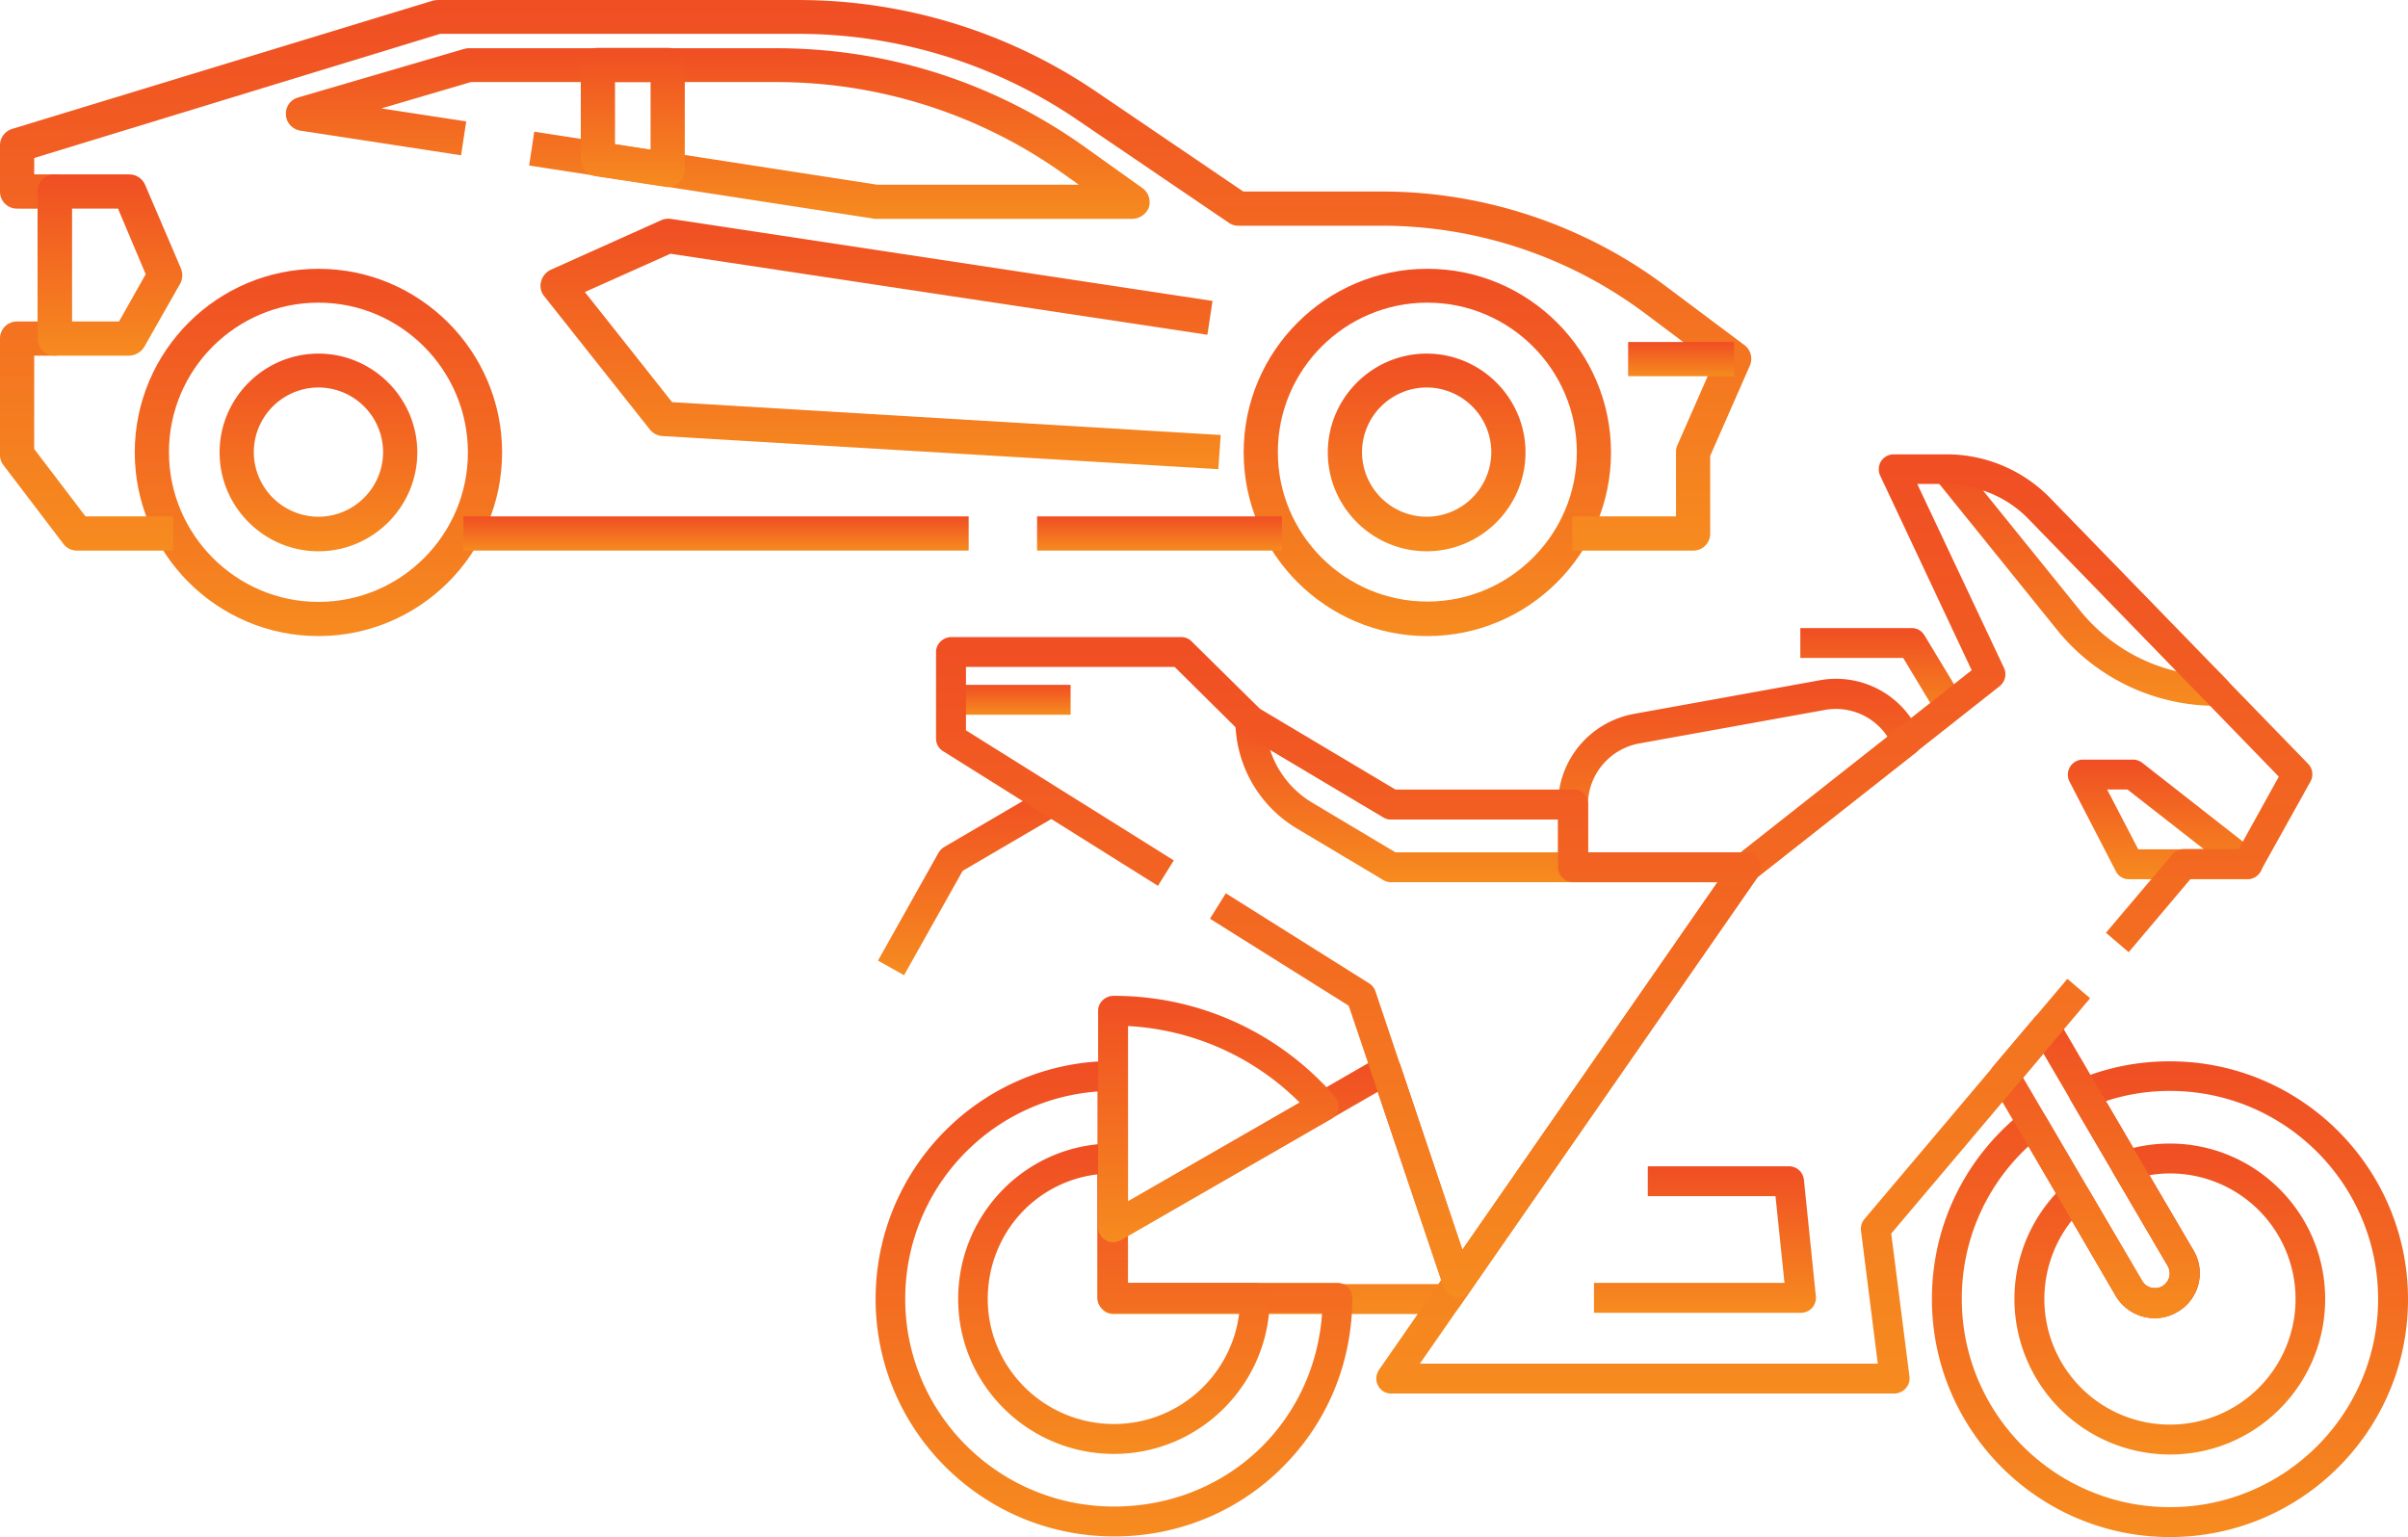 <svg xmlns="http://www.w3.org/2000/svg" width="130" height="82.994" viewBox="-22993 -21145 130 82.994"><g data-name="Group 1587"><g data-name="XMLID_1_"><g data-name="XMLID_3311_"><g data-name="XMLID_522_"><path d="M93.01 289.82H75.006c-.21 0-.42-.082-.565-.243a.822.822 0 0 1-.242-.565v-3.875c0-.29.161-.549.404-.694l14.74-8.493a.807.807 0 0 1 .694-.048c.226.08.404.275.485.5l3.858 11.48c.081.242.049.5-.096.71l-.614.888a.841.841 0 0 1-.662.34Zm-17.195-1.615h16.758l.146-.21-3.423-10.172-13.481 7.766v2.616Z" fill-rule="evenodd" fill="url(&quot;#a&quot;)" transform="translate(-23007.916 -21363.869)" data-name="XMLID_3225_"/></g><g data-name="XMLID_124_"><path d="M408.152 183.458h-6.394a.77.77 0 0 1-.71-.436l-2.503-4.843a.813.813 0 0 1 .727-1.179h2.712c.178 0 .355.065.5.178l6.184 4.843a.807.807 0 0 1-.517 1.437Zm-5.893-1.614h3.552l-4.134-3.23h-1.098l1.68 3.23Z" fill-rule="evenodd" fill="url(&quot;#b&quot;)" transform="translate(-23279.822 -21280.983)" data-name="XMLID_3222_"/></g><g data-name="XMLID_129_"><path d="M368.47 88.646a11.024 11.024 0 0 1-8.637-4.133l-6.539-8.105a.823.823 0 0 1-.097-.856.808.808 0 0 1 .727-.452h.016c2.067 0 4.085.856 5.522 2.325l9.59 9.848c.226.226.29.582.162.872-.13.307-.42.5-.743.5ZM355.862 77.02l5.231 6.474a9.539 9.539 0 0 0 5.231 3.294l-8.007-8.234a6.128 6.128 0 0 0-2.455-1.534Z" fill-rule="evenodd" fill="url(&quot;#c&quot;)" transform="translate(-23241.804 -21195.535)" data-name="XMLID_3219_"/></g><g data-name="XMLID_128_"><path d="M25 152h6.458v1.614H25V152Z" fill-rule="evenodd" fill="url(&quot;#d&quot;)" transform="translate(-22966.66 -21260.02)" data-name="XMLID_3218_"/></g><g data-name="XMLID_572_"><path d="m316.604 138.021-2.05-3.406H309V133h6.006a.8.8 0 0 1 .694.387l2.293 3.795-1.389.84Z" fill-rule="evenodd" fill="url(&quot;#e&quot;)" transform="translate(-23204.807 -21244.087)" data-name="XMLID_3217_"/></g><g data-name="XMLID_367_"><path d="M251.172 320.911H240v-1.614h10.285l-.485-4.683h-6.894V313h7.62c.42 0 .76.307.808.726l.646 6.297a.833.833 0 0 1-.21.63.817.817 0 0 1-.598.258Z" fill-rule="evenodd" fill="url(&quot;#f&quot;)" transform="translate(-23146.947 -21395.025)" data-name="XMLID_3212_"/></g><g data-name="XMLID_349_"><path d="M12.668 303.47C5.564 303.47-.2 297.724-.2 290.653c0-7.088 5.732-12.852 12.803-12.852.452 0 .791.355.791.807v11.173h11.334a.8.8 0 0 1 .807.807c0 3.487-1.34 6.733-3.778 9.154-2.405 2.406-5.65 3.73-9.09 3.73Zm-.888-24.023c-5.813.42-10.382 5.28-10.382 11.205 0 6.183 5.054 11.204 11.27 11.204 6.038 0 10.833-4.488 11.237-10.462H12.619c-.452 0-.84-.355-.84-.807v-11.14Z" fill-rule="evenodd" fill="url(&quot;#g&quot;)" transform="translate(-22945.528 -21365.509)" data-name="XMLID_3027_"/></g><g data-name="XMLID_521_"><path d="M35.812 322.159c-4.634 0-8.412-3.746-8.412-8.363 0-4.634 3.73-8.396 8.347-8.396.452 0 .791.355.791.807v6.717h6.878a.8.8 0 0 1 .807.807c0 4.65-3.778 8.428-8.411 8.428Zm-.888-15.096c-3.39.404-5.926 3.261-5.926 6.733 0 3.713 3.052 6.748 6.814 6.748 3.47 0 6.36-2.615 6.764-6.006h-6.813c-.452 0-.84-.355-.84-.807v-6.668Z" fill-rule="evenodd" fill="url(&quot;#h&quot;)" transform="translate(-22968.672 -21388.653)" data-name="XMLID_3024_"/></g><g data-name="XMLID_2161_"><path d="M2.005 195.936.6 195.145l3.261-5.812a.882.882 0 0 1 .29-.307l5.684-3.326.823 1.388-5.489 3.213-3.164 5.635Z" fill-rule="evenodd" fill="url(&quot;#i&quot;)" transform="translate(-22946.199 -21288.278)" data-name="XMLID_2406_"/></g><g data-name="XMLID_518_"><path d="M138.36 168.589h-9.848a.782.782 0 0 1-.42-.113l-4.682-2.794a6.804 6.804 0 0 1-3.31-5.812c0-.29.161-.565.404-.694.242-.13.565-.145.807.016l7.394 4.408h9.623a.8.8 0 0 1 .807.807v3.39c.032.436-.323.792-.775.792Zm-9.622-1.615h8.815v-1.776h-9.041a.782.782 0 0 1-.42-.113l-6.12-3.649a5.18 5.18 0 0 0 2.277 2.858l4.489 2.68Z" fill-rule="evenodd" fill="url(&quot;#j&quot;)" transform="translate(-23046.405 -21265.952)" data-name="XMLID_2403_"/></g><g data-name="XMLID_585_"><path d="M365.852 303.587c-7.088 0-12.852-5.764-12.852-12.852 0-3.971 1.792-7.652 4.924-10.123a.837.837 0 0 1 .646-.161.755.755 0 0 1 .549.387l5.215 8.913c.113.193.29.322.484.37a.8.8 0 0 0 .904-1.179l-5.215-8.91a.79.79 0 0 1-.064-.663.792.792 0 0 1 .452-.484 12.692 12.692 0 0 1 4.957-.985c7.087 0 12.851 5.764 12.851 12.852 0 7.087-5.764 12.835-12.851 12.835Zm-7.637-21.102a11.152 11.152 0 0 0-3.6 8.25c0 6.2 5.037 11.237 11.237 11.237s11.237-5.037 11.237-11.237-5.038-11.237-11.237-11.237c-1.18 0-2.341.178-3.456.55l4.731 8.072a2.412 2.412 0 0 1-.872 3.31 2.448 2.448 0 0 1-1.84.258 2.463 2.463 0 0 1-1.486-1.114l-4.714-8.089Z" fill-rule="evenodd" fill="url(&quot;#k&quot;)" transform="translate(-23241.703 -21365.592)" data-name="XMLID_2400_"/></g><g data-name="XMLID_630_"><path d="M388.996 322.19a8.4 8.4 0 0 1-8.396-8.395c0-2.34.985-4.585 2.712-6.167a.825.825 0 0 1 .662-.21.812.812 0 0 1 .582.388l2.938 5.005c.113.193.29.322.484.371a.8.8 0 0 0 .904-1.179l-2.938-5.005a.81.81 0 0 1-.064-.694.825.825 0 0 1 .5-.484 8.341 8.341 0 0 1 2.6-.42c4.633 0 8.395 3.762 8.395 8.395 0 4.634-3.746 8.396-8.38 8.396Zm-5.296-12.64a6.827 6.827 0 0 0-1.485 4.245 6.78 6.78 0 0 0 6.78 6.781 6.78 6.78 0 0 0 6.781-6.78 6.78 6.78 0 0 0-6.78-6.782c-.372 0-.743.033-1.114.097l2.389 4.069a2.412 2.412 0 0 1-.872 3.31 2.449 2.449 0 0 1-1.84.258 2.463 2.463 0 0 1-1.486-1.114l-2.373-4.085Z" fill-rule="evenodd" fill="url(&quot;#l&quot;)" transform="translate(-23264.847 -21388.653)" data-name="XMLID_2397_"/></g><g data-name="XMLID_379_"><path d="M381.223 278.092a2.464 2.464 0 0 1-2.099-1.195l-6.716-11.462a.805.805 0 0 1 .08-.937l2.213-2.615a.828.828 0 0 1 .678-.291c.258.016.5.178.63.404l7.281 12.448a2.412 2.412 0 0 1-.872 3.31 2.231 2.231 0 0 1-1.195.338Zm-7.12-12.98 6.426 10.962c.113.194.29.323.484.372.21.048.42.032.614-.081a.8.8 0 0 0 .29-1.098l-6.716-11.463-1.098 1.308Z" fill-rule="evenodd" fill="url(&quot;#m&quot;)" transform="translate(-23257.882 -21351.916)" data-name="XMLID_2394_"/></g><g data-name="XMLID_127_"><path d="M238.155 160.97h-9.315c-.452 0-.84-.356-.84-.808v-3.39c0-2.406 1.728-4.457 4.1-4.893l9.995-1.808a4.917 4.917 0 0 1 5.457 2.955.8.8 0 0 1-.242.952l-8.654 6.814a.823.823 0 0 1-.5.177Zm-8.54-1.615h8.266l7.911-6.232a3.34 3.34 0 0 0-3.407-1.453l-10.01 1.808c-1.582.29-2.76 1.679-2.76 3.294v2.583Z" fill-rule="evenodd" fill="url(&quot;#n&quot;)" transform="translate(-23136.885 -21258.333)" data-name="XMLID_2391_"/></g><g data-name="XMLID_517_"><path d="M75.007 269.304a.73.73 0 0 1-.403-.113.814.814 0 0 1-.404-.695v-11.689c0-.21.08-.42.242-.565a.854.854 0 0 1 .565-.242h.065c4.569 0 8.896 1.97 11.899 5.425.161.177.226.42.194.662a.754.754 0 0 1-.388.565l-11.35 6.539a.823.823 0 0 1-.42.113Zm.808-11.673v9.46l9.267-5.327a14.155 14.155 0 0 0-9.267-4.133Z" fill-rule="evenodd" fill="url(&quot;#o&quot;)" transform="translate(-23007.916 -21347.228)" data-name="XMLID_2388_"/></g><g data-name="XMLID_1852_"><path d="M195.2 125.612h-27.172a.77.77 0 0 1-.71-.436c-.145-.258-.113-.581.049-.84l19.164-27.608a.845.845 0 0 1 .161-.177l12.674-9.994-4.94-10.51a.825.825 0 0 1 .048-.776.814.814 0 0 1 .678-.371h2.89a7.8 7.8 0 0 1 5.538 2.341l13.95 14.37a.808.808 0 0 1 .129.952l-2.697 4.843a.821.821 0 0 1-.71.42h-3.068l-3.342 3.956-1.227-1.05 3.585-4.23a.824.824 0 0 1 .613-.29h2.97l2.164-3.908-13.53-13.949a6.121 6.121 0 0 0-4.375-1.857h-1.614l4.682 9.93a.823.823 0 0 1-.226.984L187.806 97.73l-18.228 26.268h24.719l-.904-7.168a.81.81 0 0 1 .177-.63l10.963-12.98 1.227 1.049-10.737 12.706.985 7.718a.802.802 0 0 1-.194.63.854.854 0 0 1-.613.29Z" fill-rule="evenodd" fill="url(&quot;#p&quot;)" transform="translate(-23085.922 -21195.367)" data-name="XMLID_1997_"/></g><g data-name="XMLID_520_"><path d="M48.173 171.665h-.113a.807.807 0 0 1-.646-.55l-5.134-15.208-7.491-4.698.856-1.373 7.733 4.86a.793.793 0 0 1 .34.42l4.698 13.965 13.771-19.842h-7.765c-.453 0-.84-.355-.84-.807v-2.583h-9.01a.782.782 0 0 1-.419-.113l-7.588-4.521c-.049-.032-.113-.065-.162-.113l-3.52-3.487H21.616v3.422l11.22 7.023-.855 1.373-11.593-7.266a.792.792 0 0 1-.387-.678v-4.682c0-.452.387-.807.84-.807h12.383c.21 0 .42.08.565.226l3.697 3.649 7.314 4.36h9.622c.453 0 .775.354.775.806v2.584h8.541a.77.77 0 0 1 .71.435c.146.259.114.582-.048.84l-15.564 22.426a.842.842 0 0 1-.662.339Z" fill-rule="evenodd" fill="url(&quot;#q&quot;)" transform="translate(-22962.467 -21246.602)" data-name="XMLID_1996_"/></g></g></g><g data-name="XMLID_1_"><g data-name="XMLID_3340_"><g data-name="XMLID_393_"><path d="M373.516 261.432c-5.466 0-9.916-4.45-9.916-9.916s4.45-9.916 9.916-9.916 9.916 4.45 9.916 9.916-4.45 9.916-9.916 9.916Zm0-18.004c-4.45 0-8.07 3.62-8.07 8.07s3.62 8.07 8.07 8.07 8.07-3.62 8.07-8.07-3.62-8.07-8.07-8.07Z" fill-rule="evenodd" fill="url(&quot;#r&quot;)" transform="translate(-23289.459 -21372.086)" data-name="XMLID_3139_"/></g><g data-name="XMLID_392_"><path d="M49.316 261.432c-5.466 0-9.916-4.45-9.916-9.916s4.45-9.916 9.916-9.916 9.916 4.45 9.916 9.916-4.45 9.916-9.916 9.916Zm0-18.004c-4.45 0-8.07 3.62-8.07 8.07s3.62 8.088 8.07 8.088 8.07-3.62 8.07-8.07-3.62-8.088-8.07-8.088Z" fill-rule="evenodd" fill="url(&quot;#s&quot;)" transform="translate(-23025.125 -21372.086)" data-name="XMLID_3136_"/></g><g data-name="XMLID_386_"><path d="M69.537 277.073c-2.936 0-5.337-2.4-5.337-5.336 0-2.936 2.4-5.337 5.337-5.337 2.936 0 5.336 2.4 5.336 5.337 0 2.936-2.4 5.336-5.336 5.336Zm0-8.845a3.5 3.5 0 0 0-3.49 3.49 3.5 3.5 0 0 0 3.49 3.49 3.5 3.5 0 0 0 3.49-3.49 3.5 3.5 0 0 0-3.49-3.49Z" fill-rule="evenodd" fill="url(&quot;#t&quot;)" transform="translate(-23045.345 -21392.306)" data-name="XMLID_3133_"/></g><g data-name="XMLID_378_"><path d="M393.537 277.073c-2.936 0-5.337-2.4-5.337-5.336 0-2.936 2.4-5.337 5.337-5.337 2.936 0 5.336 2.4 5.336 5.337 0 2.936-2.4 5.336-5.336 5.336Zm0-8.845a3.5 3.5 0 0 0-3.49 3.49 3.5 3.5 0 0 0 3.49 3.49 3.5 3.5 0 0 0 3.49-3.49 3.5 3.5 0 0 0-3.49-3.49Z" fill-rule="evenodd" fill="url(&quot;#u&quot;)" transform="translate(-23309.516 -21392.306)" data-name="XMLID_3130_"/></g><g data-name="XMLID_1878_"><path d="M91.405 192.73h-6.518v-1.847h5.595v-3.471c0-.13.018-.259.074-.37l1.92-4.376-3.675-2.751a23.741 23.741 0 0 0-14.163-4.728h-7.792a.864.864 0 0 1-.517-.166l-8.18-5.558a26.76 26.76 0 0 0-15.069-4.635H23.765l-21.918 6.703v.886h1.108c.517 0 .923.407.923.924v7.94a.914.914 0 0 1-.923.923H1.847v5.041l2.77 3.638h4.727v1.847h-5.19a.91.91 0 0 1-.738-.37l-3.231-4.247A.871.871 0 0 1 0 187.56v-6.278c0-.517.406-.923.923-.923h1.108v-6.094H.923a.914.914 0 0 1-.923-.923v-2.493c0-.406.259-.757.646-.886l22.713-6.925c.092-.019.185-.037.277-.037H43.08a28.604 28.604 0 0 1 16.102 4.949l7.94 5.392h7.516c5.466 0 10.895 1.81 15.271 5.096l4.266 3.195c.35.258.462.72.295 1.108l-2.142 4.875v4.191a.914.914 0 0 1-.923.924Z" fill-rule="evenodd" fill="url(&quot;#v&quot;)" transform="translate(-22993 -21308)" data-name="XMLID_3129_"/></g><g data-name="XMLID_1946_"><path d="M303.2 314h13.221v1.847H303.2V314Z" fill-rule="evenodd" fill="url(&quot;#w&quot;)" transform="translate(-23240.212 -21431.117)" data-name="XMLID_3128_"/></g><g data-name="XMLID_1945_"><path d="M135.5 314h27.274v1.847H135.5V314Z" fill-rule="evenodd" fill="url(&quot;#x&quot;)" transform="translate(-23103.479 -21431.117)" data-name="XMLID_3127_"/></g><g data-name="XMLID_394_"><path d="M15.93 223.787h-4.007a.914.914 0 0 1-.923-.923v-7.94c0-.518.406-.924.923-.924h4.026c.37 0 .701.222.85.554l1.938 4.524a.961.961 0 0 1-.037.813l-1.939 3.416a.993.993 0 0 1-.83.48Zm-3.083-1.847h2.548l1.44-2.548-1.496-3.545h-2.492v6.093Z" fill-rule="evenodd" fill="url(&quot;#y&quot;)" transform="translate(-23001.969 -21349.583)" data-name="XMLID_3124_"/></g><g data-name="XMLID_437_"><path d="M129.27 186.314h-13.85c-.055 0-.092 0-.147-.018l-18.558-2.862.277-1.828 18.502 2.862h10.895l-.757-.536a26.71 26.71 0 0 0-15.604-5.004H93.575l-4.838 1.422 4.58.702-.277 1.828-8.679-1.33c-.425-.074-.757-.424-.776-.85a.898.898 0 0 1 .665-.941l8.956-2.622c.092-.019.166-.037.259-.037h16.582c6.02 0 11.78 1.847 16.674 5.337l3.102 2.215c.333.24.462.647.351 1.035a.981.981 0 0 1-.905.627Z" fill-rule="evenodd" fill="url(&quot;#z&quot;)" transform="translate(-23061.148 -21319.496)" data-name="XMLID_3123_"/></g><g data-name="XMLID_436_"><path d="M174.49 184.516c-.055 0-.092 0-.147-.019l-3.767-.572a.929.929 0 0 1-.776-.905v-5.097c0-.517.406-.923.923-.923h3.767c.517 0 .924.406.924.923v5.65c0 .278-.111.518-.314.702a.936.936 0 0 1-.61.24Zm-2.843-2.309 1.92.296v-3.656h-1.92v3.36Z" fill-rule="evenodd" fill="url(&quot;#A&quot;)" transform="translate(-23131.445 -21319.415)" data-name="XMLID_3120_"/></g><g data-name="XMLID_438_"><path d="m194.622 240.487-30.025-1.79a.95.95 0 0 1-.665-.352l-5.706-7.201a.88.88 0 0 1-.166-.794.977.977 0 0 1 .517-.628l5.965-2.678a.985.985 0 0 1 .517-.073l29.25 4.431-.278 1.828-28.99-4.376-4.617 2.068 4.709 5.946 29.618 1.773-.129 1.846Z" fill-rule="evenodd" fill="url(&quot;#B&quot;)" transform="translate(-23121.848 -21360.153)" data-name="XMLID_3119_"/></g><g data-name="XMLID_439_"><path d="M476 263h5.724v1.847H476V263Z" fill-rule="evenodd" fill="url(&quot;#C&quot;)" transform="translate(-23381.103 -21389.534)" data-name="XMLID_3118_"/></g></g></g></g><defs><linearGradient x1=".5" y1="0" x2=".5" y2="1" id="a"><stop stop-color="#f04e23" offset="0"/><stop stop-color="#f68b1f" offset="1"/></linearGradient><linearGradient x1=".5" y1="0" x2=".5" y2="1" id="b"><stop stop-color="#f04e23" offset="0"/><stop stop-color="#f68b1f" offset="1"/></linearGradient><linearGradient x1=".5" y1="0" x2=".5" y2="1" id="c"><stop stop-color="#f04e23" offset="0"/><stop stop-color="#f68b1f" offset="1"/></linearGradient><linearGradient x1=".5" y1="0" x2=".5" y2="1" id="d"><stop stop-color="#f04e23" offset="0"/><stop stop-color="#f68b1f" offset="1"/></linearGradient><linearGradient x1=".5" y1="0" x2=".5" y2="1" id="e"><stop stop-color="#f04e23" offset="0"/><stop stop-color="#f68b1f" offset="1"/></linearGradient><linearGradient x1=".5" y1="0" x2=".5" y2="1" id="f"><stop stop-color="#f04e23" offset="0"/><stop stop-color="#f68b1f" offset="1"/></linearGradient><linearGradient x1=".5" y1="0" x2=".5" y2="1" id="g"><stop stop-color="#f04e23" offset="0"/><stop stop-color="#f68b1f" offset="1"/></linearGradient><linearGradient x1=".5" y1="0" x2=".5" y2="1" id="h"><stop stop-color="#f04e23" offset="0"/><stop stop-color="#f68b1f" offset="1"/></linearGradient><linearGradient x1=".5" y1="0" x2=".5" y2="1" id="i"><stop stop-color="#f04e23" offset="0"/><stop stop-color="#f68b1f" offset="1"/></linearGradient><linearGradient x1=".5" y1="0" x2=".5" y2="1" id="j"><stop stop-color="#f04e23" offset="0"/><stop stop-color="#f68b1f" offset="1"/></linearGradient><linearGradient x1=".5" y1="0" x2=".5" y2="1" id="k"><stop stop-color="#f04e23" offset="0"/><stop stop-color="#f68b1f" offset="1"/></linearGradient><linearGradient x1=".5" y1="0" x2=".5" y2="1" id="l"><stop stop-color="#f04e23" offset="0"/><stop stop-color="#f68b1f" offset="1"/></linearGradient><linearGradient x1=".5" y1="0" x2=".5" y2="1" id="m"><stop stop-color="#f04e23" offset="0"/><stop stop-color="#f68b1f" offset="1"/></linearGradient><linearGradient x1=".5" y1="0" x2=".5" y2="1" id="n"><stop stop-color="#f04e23" offset="0"/><stop stop-color="#f68b1f" offset="1"/></linearGradient><linearGradient x1=".5" y1="0" x2=".5" y2="1" id="o"><stop stop-color="#f04e23" offset="0"/><stop stop-color="#f68b1f" offset="1"/></linearGradient><linearGradient x1=".5" y1="0" x2=".5" y2="1" id="p"><stop stop-color="#f04e23" offset="0"/><stop stop-color="#f68b1f" offset="1"/></linearGradient><linearGradient x1=".5" y1="0" x2=".5" y2="1" id="q"><stop stop-color="#f04e23" offset="0"/><stop stop-color="#f68b1f" offset="1"/></linearGradient><linearGradient x1=".5" y1="0" x2=".5" y2="1" id="r"><stop stop-color="#f04e23" offset="0"/><stop stop-color="#f68b1f" offset="1"/></linearGradient><linearGradient x1=".5" y1="0" x2=".5" y2="1" id="s"><stop stop-color="#f04e23" offset="0"/><stop stop-color="#f68b1f" offset="1"/></linearGradient><linearGradient x1=".5" y1="0" x2=".5" y2="1" id="t"><stop stop-color="#f04e23" offset="0"/><stop stop-color="#f68b1f" offset="1"/></linearGradient><linearGradient x1=".5" y1="0" x2=".5" y2="1" id="u"><stop stop-color="#f04e23" offset="0"/><stop stop-color="#f68b1f" offset="1"/></linearGradient><linearGradient x1=".5" y1="0" x2=".5" y2="1" id="v"><stop stop-color="#f04e23" offset="0"/><stop stop-color="#f68b1f" offset="1"/></linearGradient><linearGradient x1=".5" y1="0" x2=".5" y2="1" id="w"><stop stop-color="#f04e23" offset="0"/><stop stop-color="#f68b1f" offset="1"/></linearGradient><linearGradient x1=".5" y1="0" x2=".5" y2="1" id="x"><stop stop-color="#f04e23" offset="0"/><stop stop-color="#f68b1f" offset="1"/></linearGradient><linearGradient x1=".5" y1="0" x2=".5" y2="1" id="y"><stop stop-color="#f04e23" offset="0"/><stop stop-color="#f68b1f" offset="1"/></linearGradient><linearGradient x1=".5" y1="0" x2=".5" y2="1" id="z"><stop stop-color="#f04e23" offset="0"/><stop stop-color="#f68b1f" offset="1"/></linearGradient><linearGradient x1=".5" y1="0" x2=".5" y2="1" id="A"><stop stop-color="#f04e23" offset="0"/><stop stop-color="#f68b1f" offset="1"/></linearGradient><linearGradient x1=".5" y1="0" x2=".5" y2="1" id="B"><stop stop-color="#f04e23" offset="0"/><stop stop-color="#f68b1f" offset="1"/></linearGradient><linearGradient x1=".5" y1="0" x2=".5" y2="1" id="C"><stop stop-color="#f04e23" offset="0"/><stop stop-color="#f68b1f" offset="1"/></linearGradient></defs></svg>